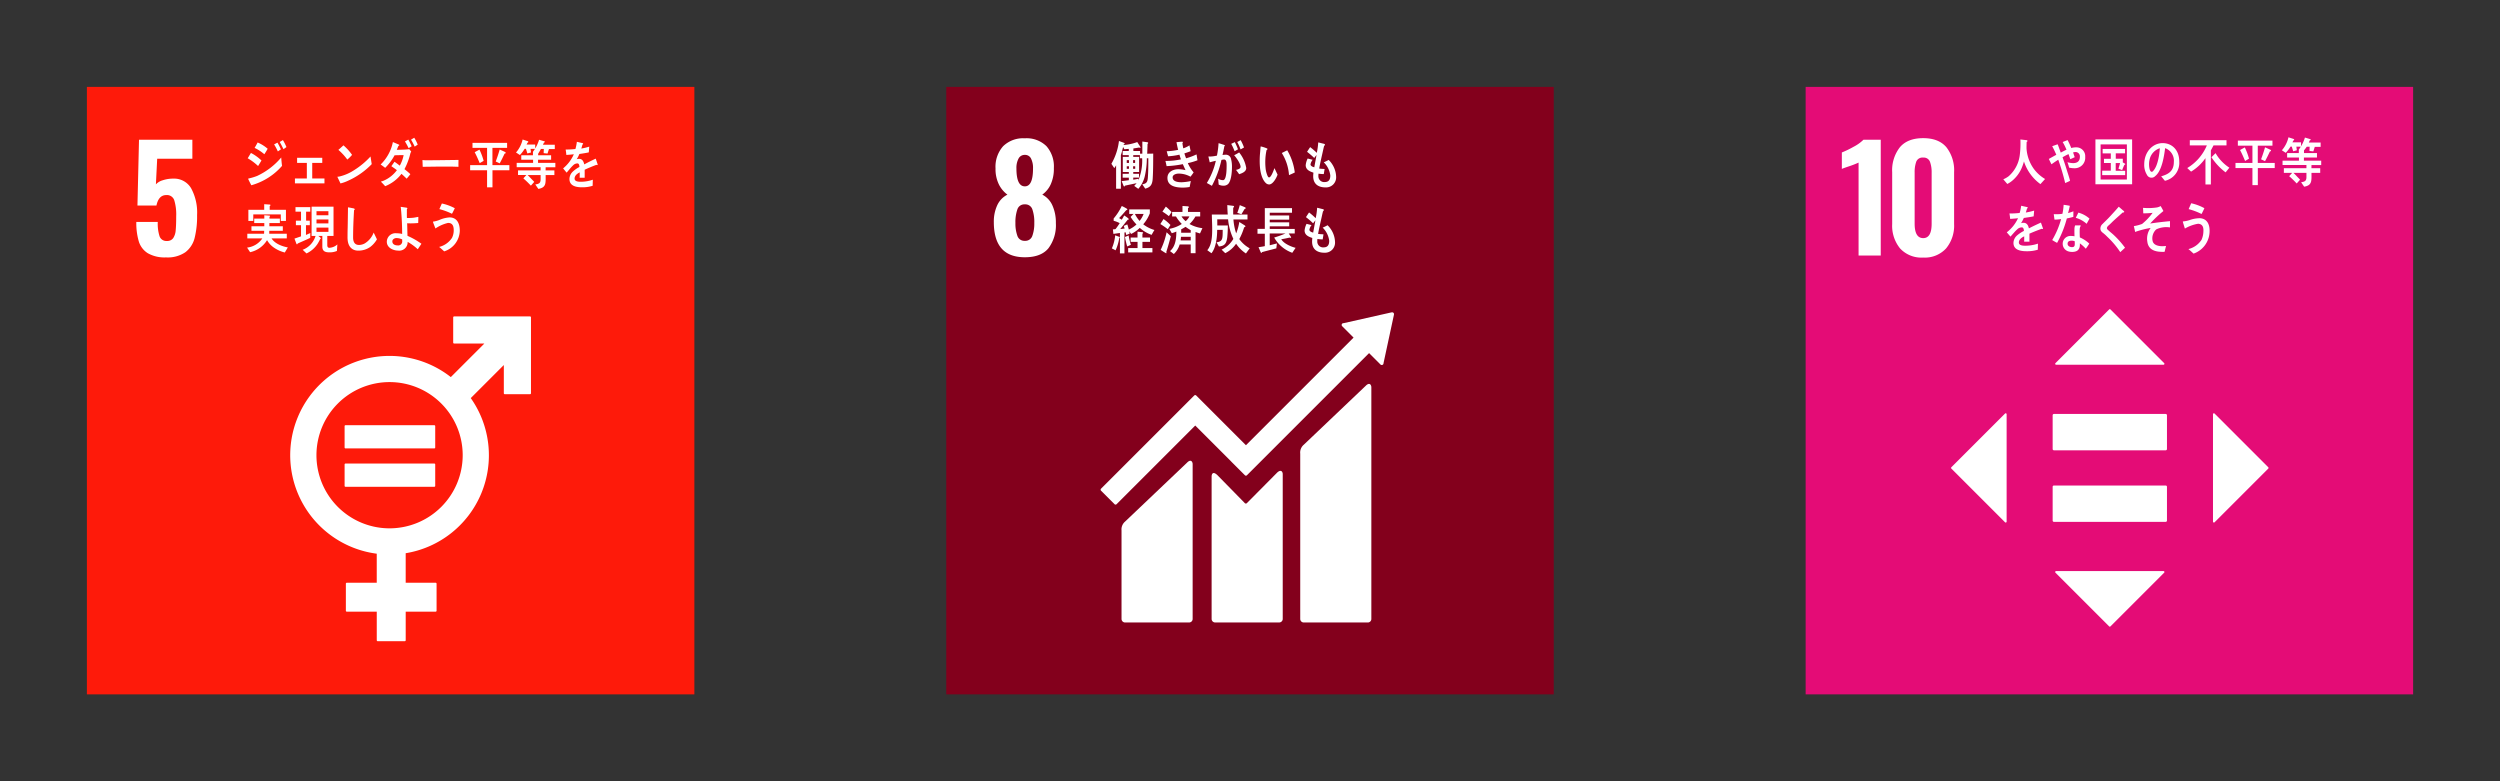<svg xmlns="http://www.w3.org/2000/svg" xmlns:xlink="http://www.w3.org/1999/xlink" width="640" height="200" viewBox="0 0 640 200">
  <rect x="0" y="0" width="640" height="200" fill="#333333" stroke="none"/>
  <defs>
    <clipPath id="clip-path">
      <rect id="長方形_3" data-name="長方形 3" width="200" height="200" transform="translate(638 1162)" fill="#fff" stroke="#707070" stroke-width="1"/>
    </clipPath>
    <clipPath id="clip-path-2">
      <rect id="長方形_3-2" data-name="長方形 3" width="200" height="200" transform="translate(858 1162)" fill="#fff" stroke="#707070" stroke-width="1"/>
    </clipPath>
    <clipPath id="clip-path-3">
      <rect id="長方形_3-3" data-name="長方形 3" width="200" height="200" transform="translate(1078 1162)" fill="#fff" stroke="#707070" stroke-width="1"/>
    </clipPath>
  </defs>
  <g id="グループ_826" data-name="グループ 826" transform="translate(-638 -1162)">
    <g id="マスクグループ_1" data-name="マスクグループ 1" clip-path="url(#clip-path)">
      <g id="icon005" transform="translate(738 1262)">
        <g id="グループ_11" data-name="グループ 11" transform="translate(-77.757 -77.757)">
          <rect id="長方形_4" data-name="長方形 4" width="155.515" height="155.515" fill="#fe1a0a"/>
          <g id="グループ_8" data-name="グループ 8" transform="translate(12.652 13.526)">
            <path id="パス_104" data-name="パス 104" d="M16.3,43.342a5.453,5.453,0,0,1-2.307-3.057,16.709,16.709,0,0,1-.622-4.942h5.492a10.527,10.527,0,0,0,.475,3.715A1.827,1.827,0,0,0,21.2,40.212a1.829,1.829,0,0,0,1.611-.732,4.181,4.181,0,0,0,.641-1.995q.128-1.263.129-3.642a12.414,12.414,0,0,0-.494-4.046,1.961,1.961,0,0,0-2.032-1.336q-1.977,0-2.527,2.672H13.661l.4-16.84H27.719v4.869H18.714l-.329,6.553a3.827,3.827,0,0,1,1.757-1.044,8.3,8.3,0,0,1,2.672-.42A5.054,5.054,0,0,1,27.39,26.7a12.963,12.963,0,0,1,1.538,6.883,23.041,23.041,0,0,1-.623,5.839,6.619,6.619,0,0,1-2.361,3.661,8,8,0,0,1-4.961,1.336A8.641,8.641,0,0,1,16.3,43.342Z" transform="translate(-13.369 -14.293)" fill="#fff"/>
          </g>
          <g id="グループ_9" data-name="グループ 9" transform="translate(52.056 58.757)">
            <path id="パス_105" data-name="パス 105" d="M116.388,62.088H96.971a.248.248,0,0,0-.246.247v6.452a.249.249,0,0,0,.246.249H104.7l-8.584,8.586a25.422,25.422,0,1,0-18.962,45.213v7.434H69.5a.246.246,0,0,0-.25.246v6.916a.245.245,0,0,0,.25.247h7.659v7.316a.246.246,0,0,0,.246.247h6.913a.248.248,0,0,0,.25-.247v-7.316h7.658a.246.246,0,0,0,.246-.247v-6.916a.246.246,0,0,0-.246-.246H84.565v-7.556A25.408,25.408,0,0,0,101.224,83l8.463-8.464v7.222a.25.25,0,0,0,.25.247h6.451a.25.25,0,0,0,.252-.247V62.335a.249.249,0,0,0-.252-.247m-35.95,54.254a18.719,18.719,0,1,1,18.72-18.719,18.739,18.739,0,0,1-18.72,18.719" transform="translate(-55.007 -62.088)" fill="#fff"/>
            <path id="パス_106" data-name="パス 106" d="M92.661,91.518h-22.7a.236.236,0,0,0-.247.221v5.5a.234.234,0,0,0,.247.225h22.7a.235.235,0,0,0,.252-.225v-5.5a.238.238,0,0,0-.252-.221" transform="translate(-55.796 -63.667)" fill="#fff"/>
            <path id="パス_107" data-name="パス 107" d="M92.661,101.889h-22.7a.239.239,0,0,0-.247.229v5.5a.234.234,0,0,0,.247.222h22.7a.236.236,0,0,0,.252-.222v-5.5a.24.24,0,0,0-.252-.229" transform="translate(-55.796 -64.223)" fill="#fff"/>
          </g>
          <g id="グループ_10" data-name="グループ 10" transform="translate(41.011 13.016)">
            <path id="パス_108" data-name="パス 108" d="M46.162,21.031a14.525,14.525,0,0,0-2.66-1.989c.287-.44.545-.906.834-1.358a11.668,11.668,0,0,1,2.694,1.933Zm-1.734,4.924c-.093-.157-.8-1.545-.8-1.631s.1-.1.159-.113a13.548,13.548,0,0,0,2.144-.65,18.029,18.029,0,0,0,6.154-4.716c.046.708.115,1.429.207,2.152A16.181,16.181,0,0,1,44.428,25.955Zm3.332-7.941a11.219,11.219,0,0,0-2.49-1.626c.275-.453.525-.919.779-1.386a9.849,9.849,0,0,1,2.568,1.612C48.343,17.1,48.069,17.562,47.761,18.014Zm3.458-.718a14.406,14.406,0,0,0-.957-1.8l.855-.454A16.444,16.444,0,0,1,52,16.761Zm1.452-.575c-.31-.611-.62-1.251-.973-1.841l.822-.492a12.846,12.846,0,0,1,.9,1.788Z" transform="translate(-43.345 -13.788)" fill="#fff"/>
            <path id="パス_109" data-name="パス 109" d="M56.278,25.73V24.477h3.049V20.488H56.835V19.179h6.44v1.309H60.707v3.989h3.131V25.73Z" transform="translate(-44.03 -14.045)" fill="#fff"/>
            <path id="パス_110" data-name="パス 110" d="M70.561,24.841a9.822,9.822,0,0,1-2.007.723c-.069-.161-.788-1.669-.788-1.669,0-.053.054-.053.092-.053a2.159,2.159,0,0,0,.491-.067A11.732,11.732,0,0,0,71.989,22.2a20.2,20.2,0,0,0,4.258-3.537c.093.656.207,1.309.309,1.963A19.472,19.472,0,0,1,70.561,24.841ZM70.3,19.454a14.523,14.523,0,0,0-2.283-2.482c.448-.374.869-.775,1.3-1.159a12.883,12.883,0,0,1,2.206,2.442A9.522,9.522,0,0,1,70.3,19.454Z" transform="translate(-44.647 -13.864)" fill="#fff"/>
            <path id="パス_111" data-name="パス 111" d="M87.085,17.73c-.046.161-.081.33-.129.489a11.139,11.139,0,0,1-.386,1.257,16.143,16.143,0,0,1-1.006,2.32c.513.4,1.026.828,1.507,1.282-.3.4-.615.787-.948,1.159-.431-.426-.876-.841-1.321-1.241a9.785,9.785,0,0,1-4.179,3.163c-.321-.374-.663-.733-1.018-1.082a.122.122,0,0,1-.032-.064c0-.056.044-.056.069-.068a4.031,4.031,0,0,0,.661-.226,8.278,8.278,0,0,0,3.321-2.655c-.455-.374-.946-.694-1.423-1.026.284-.376.535-.762.819-1.135.457.319.9.654,1.348,1a9.358,9.358,0,0,0,.982-2.694c-.775,0-1.541.01-2.317.041a13.716,13.716,0,0,1-2.408,3.214c-.379-.292-.766-.586-1.165-.855A11.055,11.055,0,0,0,82.6,14.86l1.539.653a.146.146,0,0,1,.093.148c0,.118-.128.161-.207.161-.148.345-.285.694-.432,1.026,1.072-.027,2.135-.027,3.209-.161a6.986,6.986,0,0,0,.488.588C87.22,17.421,87.14,17.581,87.085,17.73Zm-.46-1.309c-.281-.588-.6-1.159-.933-1.719l.855-.47a16.367,16.367,0,0,1,.855,1.71Zm1.555-.386a15.768,15.768,0,0,0-.938-1.788l.823-.493a10.914,10.914,0,0,1,.891,1.759Z" transform="translate(-45.274 -13.754)" fill="#fff"/>
            <path id="パス_112" data-name="パス 112" d="M99.995,21.519c-.649-.041-1.211-.054-1.733-.054-.607-.013-5.972,0-7.42.054-.022-.535-.047-1.214-.061-1.614-.013-.2.079-.108.15-.1.192.026.559.039.661.046.695.019,2.478-.026,3.274-.026,1.656,0,3.29-.041,5.139-.067C99.971,20.292,100.006,20.985,99.995,21.519Z" transform="translate(-45.882 -14.076)" fill="#fff"/>
            <path id="パス_113" data-name="パス 113" d="M109.392,22.152v4.375H108.01V22.152h-4.336V20.844h4.336V16.415h-3.731V15.136h8.857v1.279h-3.754v4.429h4.336v1.308Zm-3.266-1.816c-.4-.946-.809-1.908-1.288-2.8l1.221-.666a15.936,15.936,0,0,1,1.073,2.88Zm6.37-2.443c-.4.843-.8,1.684-1.255,2.5l-1.015-.479c.376-1,.718-2.027,1.015-3.07l1.371.628a.275.275,0,0,1,.161.227C112.773,17.843,112.589,17.894,112.5,17.894Z" transform="translate(-46.573 -13.828)" fill="#fff"/>
            <path id="パス_114" data-name="パス 114" d="M119.8,16.633l.124.923-.933.253-.367-1.2H118.3a9.146,9.146,0,0,1-1.22,1.6l-.995-.652a7.565,7.565,0,0,0,1.689-3.324l1.314.427a.206.206,0,0,1,.148.174c0,.122-.128.2-.216.212a2.666,2.666,0,0,1-.243.481H121v1.107Zm3.871,4.71-.013.8h2.25v1.189h-2.237c0,2.041.205,3.188-1.872,3.549l-.779-1.135c.789-.148,1.363-.214,1.363-1.319V23.331h-3.335c.342.32.661.653.979,1,.24.252.494.479.721.758l-.855.961a25.385,25.385,0,0,0-1.929-1.866l.763-.855H116.6V22.143h5.779V21.33h-6.123v-1.12h4.2v-.8h-3.025V18.275h2.99v-.908l1.383.188c.058.011.058-.058.058.011,0,.094-.046.266-.115.293v.414h3.323v1.135h-3.345v.8h4.43v1.134Zm.842-4.654-.363,1.144-.992-.106.047-1.081h-.745a11.476,11.476,0,0,1-.708,1.214l-1.326-.493a9.55,9.55,0,0,0,1.565-3.069l1.348.4c.056.013.139.067.139.147,0,.119-.15.148-.229.148-.082.2-.172.386-.265.573h3.025v1.122Z" transform="translate(-47.239 -13.78)" fill="#fff"/>
            <path id="パス_115" data-name="パス 115" d="M137.529,20.816a.281.281,0,0,1-.163-.064c-.786.277-2.3.908-3.02,1.253v2.054l-1.287-.013c.013-.186.013-.388.013-.615v-.747c-.87.431-1.309.974-1.309,1.589,0,.533.5.812,1.49.812a9.3,9.3,0,0,0,3.175-.529l-.044,1.559a8.575,8.575,0,0,1-2.736.386c-2.135,0-3.2-.708-3.2-2.133a2.685,2.685,0,0,1,.9-1.922,7.749,7.749,0,0,1,1.654-1.148c-.022-.6-.195-.908-.511-.908a1.553,1.553,0,0,0-1.122.506,10.631,10.631,0,0,0-.84.909c-.4.467-.652.785-.805.946-.2-.24-.5-.6-.9-1.092a9.613,9.613,0,0,0,2.745-3.618c-.577.081-1.221.133-1.919.176-.04-.508-.108-.976-.174-1.388a17.762,17.762,0,0,0,2.5-.135,11.135,11.135,0,0,0,.369-1.839l1.473.345a.161.161,0,0,1,.13.159c0,.081-.053.149-.175.2-.053.229-.151.575-.291,1.028a15.987,15.987,0,0,0,2.036-.493l-.12,1.469c-.6.132-1.407.265-2.408.414a8.072,8.072,0,0,1-.676,1.332,2.132,2.132,0,0,1,.623-.093c.664,0,1.1.465,1.3,1.425.871-.479,1.861-.972,2.94-1.478l.5,1.493C137.658,20.762,137.615,20.816,137.529,20.816Z" transform="translate(-47.922 -13.813)" fill="#fff"/>
            <path id="パス_116" data-name="パス 116" d="M52.993,44.1A8.393,8.393,0,0,1,50.3,42.913a5.773,5.773,0,0,1-1.851-1.974,6.732,6.732,0,0,1-4.34,3.08l-.774-1.172a5.476,5.476,0,0,0,3.914-2.364H43.394V39.3h4.291c.012-.253.025-.506.025-.76H44.456V37.392h3.288v-.83H45.162V35.418h2.582v-.856l1.334.095a.127.127,0,0,1,.137.133.217.217,0,0,1-.148.186v.442h2.659v1.144H49.042v.83H52.48v1.145H49.022c-.013.254-.013.507-.013.76H53.5v1.187h-3.9c.843,1.377,2.8,2.083,4.167,2.311Zm-1.027-8.083V34.35H44.922v1.667H43.666V33.175H47.72V31.734l1.416.093a.165.165,0,0,1,.183.161.286.286,0,0,1-.195.227v.961h4.158v2.841Z" transform="translate(-43.336 -14.719)" fill="#fff"/>
            <path id="パス_117" data-name="パス 117" d="M60.183,40.388c-1.062.52-2.146.961-3.219,1.455-.023.08-.079.2-.161.2-.044,0-.1-.039-.15-.132l-.5-1.334c.556-.187,1.117-.374,1.677-.575V37.149H56.519V35.985h1.312v-2.31H56.416V32.529H60.2v1.146H59.133v2.31h.947v1.163H59.1v2.493c.368-.159.743-.332,1.109-.495Zm6.838,3.35a4.635,4.635,0,0,1-1.941.358c-.879,0-1.792-.171-1.792-1.453V39.895H62.26c.105.081.65.481.65.613,0,.079-.1.133-.159.147a11.147,11.147,0,0,1-.717,1.321,6.847,6.847,0,0,1-2.8,2.4l-.982-.933a5.454,5.454,0,0,0,3.3-3.549H60.537V32.4h5.616v7.5h-1.6V42.2c0,.44.126.732.537.732a3.3,3.3,0,0,0,2.044-.865ZM64.841,33.569H61.792V34.61h3.049Zm-3.049,2.111v1.013h3.049l.011-1.013Zm3.06,2.081h-3.06v1.094h3.06Z" transform="translate(-44.024 -14.754)" fill="#fff"/>
            <path id="パス_118" data-name="パス 118" d="M76.275,42.761a5.3,5.3,0,0,1-3.026.906c-1.618,0-2.637-1.08-2.726-2.976-.025-.252-.012-.506-.012-.76,0-.718.012-1.439.035-2.176.033-1.717.056-3.452.079-5.173.353.051.718.12,1.074.2a2.56,2.56,0,0,1,.445.094c.093.039.2.095.2.213a.269.269,0,0,1-.168.225c-.137,2.323-.24,4.669-.24,6.993,0,1.187.457,1.909,1.519,1.909a3.132,3.132,0,0,0,1.449-.39A5.5,5.5,0,0,0,77.2,39.04l.836,1.734A6.558,6.558,0,0,1,76.275,42.761Z" transform="translate(-44.794 -14.764)" fill="#fff"/>
            <path id="パス_119" data-name="パス 119" d="M89.057,43.311a13.187,13.187,0,0,0-2.592-1.895A2.158,2.158,0,0,1,84,43.646c-1.131,0-2.866-.665-2.866-2.268a2.214,2.214,0,0,1,2.5-2.161,5.72,5.72,0,0,1,1.425.172c0-1.865-.079-3.747-.228-5.6-.045-.457-.068-.908-.149-1.348l1.519.225c.069.013.195.079.195.187a.251.251,0,0,1-.126.185v.51c0,.586-.013,1.173.012,1.759h.137A12.057,12.057,0,0,0,88,35.228c.41-.053.809-.148,1.208-.212,0,.52-.022,1.038-.034,1.573-.639.054-1.288.093-1.929.093-.3,0-.594-.013-.9-.026.032,1.068.044,2.135.08,3.215A18.984,18.984,0,0,1,89.994,41.9Zm-3.984-2.523a3.547,3.547,0,0,0-1.508-.344c-.4,0-1.016.294-1.016.839,0,.828.8,1.04,1.359,1.04a1.024,1.024,0,0,0,1.165-1.16Z" transform="translate(-45.364 -14.757)" fill="#fff"/>
            <path id="パス_120" data-name="パス 120" d="M96.491,43.8c-.425-.386-.844-.787-1.29-1.135a5.5,5.5,0,0,0,3.287-2.321,4.258,4.258,0,0,0,.445-1.96c0-1.187-.388-1.868-1.447-1.868a9.446,9.446,0,0,0-3.232,1.428c-.08-.2-.629-1.575-.629-1.695,0-.094.113-.079.16-.079a7.477,7.477,0,0,0,1.417-.386,7.8,7.8,0,0,1,2.657-.68c1.827,0,2.627,1.442,2.627,3.428A5.7,5.7,0,0,1,96.491,43.8Zm2-9.619a16.615,16.615,0,0,0-3.232-1.2c.219-.481.422-.959.641-1.439a12.727,12.727,0,0,1,3.31,1.212C98.979,33.228,98.751,33.711,98.488,34.176Z" transform="translate(-46.034 -14.708)" fill="#fff"/>
          </g>
        </g>
      </g>
    </g>
    <g id="マスクグループ_2" data-name="マスクグループ 2" clip-path="url(#clip-path-2)">
      <g id="icon008" transform="translate(958 1262)">
        <g id="グループ_15" data-name="グループ 15" transform="translate(-77.757 -77.757)">
          <rect id="長方形_5" data-name="長方形 5" width="155.515" height="155.515" fill="#83001c"/>
          <g id="グループ_12" data-name="グループ 12" transform="translate(12.176 13.161)">
            <path id="パス_121" data-name="パス 121" d="M12.866,35.36a9.89,9.89,0,0,1,.878-4.32,5.722,5.722,0,0,1,2.6-2.709,7.267,7.267,0,0,1-2.2-2.654,8.88,8.88,0,0,1-.842-4.046,7.908,7.908,0,0,1,1.94-5.692,7.33,7.33,0,0,1,5.565-2.032,7.249,7.249,0,0,1,5.529,2.013,7.835,7.835,0,0,1,1.9,5.6,9.643,9.643,0,0,1-.805,4.173,6.633,6.633,0,0,1-2.16,2.636,5.673,5.673,0,0,1,2.6,2.782,10.65,10.65,0,0,1,.879,4.5,9.847,9.847,0,0,1-1.9,6.444q-1.9,2.307-6.041,2.306Q12.866,44.365,12.866,35.36Zm9.866,3.5a9.288,9.288,0,0,0,.495-3.276,9.9,9.9,0,0,0-.495-3.478A1.881,1.881,0,0,0,20.81,30.82a1.882,1.882,0,0,0-1.921,1.3,9.93,9.93,0,0,0-.495,3.46,9.288,9.288,0,0,0,.495,3.276,1.881,1.881,0,0,0,1.921,1.3A1.882,1.882,0,0,0,22.732,38.856ZM22.9,21.631a5.316,5.316,0,0,0-.513-2.545,1.684,1.684,0,0,0-1.575-.933,1.761,1.761,0,0,0-1.611.933,5.027,5.027,0,0,0-.549,2.545q0,4.577,2.16,4.577Q22.9,26.208,22.9,21.631Z" transform="translate(-12.866 -13.907)" fill="#fff"/>
          </g>
          <g id="グループ_13" data-name="グループ 13" transform="translate(39.515 57.712)">
            <path id="パス_122" data-name="パス 122" d="M112.538,80.814,96.659,95.92a2.631,2.631,0,0,0-.906,2.269v42.337a.905.905,0,0,0,.906.9h16.4a.9.9,0,0,0,.9-.9V81.2c0-.5-.391-1.412-1.427-.381" transform="translate(-44.652 -62.023)" fill="#fff"/>
            <path id="パス_123" data-name="パス 123" d="M64.2,101.611l-15.882,15.1a2.634,2.634,0,0,0-.906,2.267v22.66a.906.906,0,0,0,.906.9h16.4a.9.9,0,0,0,.9-.9V101.99c0-.5-.394-1.415-1.426-.379" transform="translate(-42.059 -63.138)" fill="#fff"/>
            <path id="パス_124" data-name="パス 124" d="M116.859,61.457a.453.453,0,0,0-.134-.344.479.479,0,0,0-.294-.129l-.087.006-.13.008-12.16,2.743-.22.023a.491.491,0,0,0-.238.125.466.466,0,0,0,0,.654l.138.137,2.777,2.777L78.959,95.007,66.233,82.281a.363.363,0,0,0-.518,0l-3.452,3.454,0,0-20.4,20.395a.371.371,0,0,0,0,.519l3.458,3.456a.362.362,0,0,0,.514,0l20.145-20.14L75.212,99.2a.228.228,0,0,0,.028.044l3.454,3.45a.363.363,0,0,0,.518,0l31.27-31.27,2.916,2.915a.456.456,0,0,0,.649,0,.447.447,0,0,0,.132-.3l0-.039,2.671-12.412Z" transform="translate(-41.755 -60.984)" fill="#fff"/>
            <path id="パス_125" data-name="パス 125" d="M88.469,104.408l-7.683,7.746a.367.367,0,0,1-.495-.018l-6.96-7.1c-1.275-1.27-1.549-.24-1.549.258v36.487a.9.9,0,0,0,.9.9H89.087a.905.905,0,0,0,.9-.9V104.694c0-.5-.394-1.415-1.521-.286" transform="translate(-43.366 -63.285)" fill="#fff"/>
          </g>
          <g id="グループ_14" data-name="グループ 14" transform="translate(42.271 13.632)">
            <path id="パス_126" data-name="パス 126" d="M55.252,24.195c-.091,1.6-.548,2.282-1.919,2.641l-.753-1.1C53.538,25.542,53.9,25.29,54,24.1c.126-1.667.126-3.36.126-5.042h-.378a21.458,21.458,0,0,1-.525,4.591,7.486,7.486,0,0,1-1.667,3.24l-1.05-.76a8.188,8.188,0,0,0,.616-.695c-.993.215-1.986.415-2.981.642-.01.107-.068.2-.17.2s-.159-.093-.193-.185l-.48-1.175c.617-.066,1.223-.161,1.838-.24v-.652H47.557v-.989h1.576v-.455H47.59V18.7h1.53v-.442H47.557V17.205h1.563v-.547c-.375.026-.752.055-1.131.094l-.319-.586c-.136.518-.261,1.051-.41,1.573-.026.095-.163.494-.163.56v8.563h-1.22v-6a7.361,7.361,0,0,1-.467.721l-.743-1.105a15.19,15.19,0,0,0,1.941-5.845l1.348.492a.2.2,0,0,1,.114.16c0,.108-.147.159-.218.174l-.044.2a12.609,12.609,0,0,0,3.482-.749l.856,1.321a.142.142,0,0,1-.159.147.313.313,0,0,1-.207-.078c-.49.1-.993.171-1.483.251v.655h1.71v.681h.585V14.776l1.279.174c.079.013.218.068.218.188a.261.261,0,0,1-.163.225c-.022.841-.055,1.694-.089,2.534.513-.011,1.027-.026,1.542-.026C55.366,19.981,55.379,22.088,55.252,24.195Zm-6.084-4.666H48.6v.717h.572Zm0,1.571H48.6v.656h.572Zm1.575-1.571h-.515v.717h.515Zm.024,1.571h-.538v.656h.538Zm1.2-2.04v-.8h-1.7V18.7h1.5v3.879h-1.5v.455h1.472V24H50.263v.547c.459-.069.9-.161,1.359-.24l-.068.452a13.274,13.274,0,0,0,.992-5.7Z" transform="translate(-44.668 -14.417)" fill="#fff"/>
            <path id="パス_127" data-name="パス 127" d="M65.025,20.309a9.419,9.419,0,0,0,1.486,2.375c-.251.386-.525.749-.8,1.109a6.207,6.207,0,0,0-3.083-.8c-.467,0-1.494.228-1.494.961,0,1.173,1.575,1.255,2.293,1.255A12.832,12.832,0,0,0,65.79,24.9c-.112.506-.2,1.013-.3,1.521a10.471,10.471,0,0,1-1.675.159c-1.454,0-4.011-.186-4.011-2.48,0-1.669,1.623-2.229,2.8-2.229a8.358,8.358,0,0,1,1.826.24c-.227-.507-.467-1.014-.684-1.533a27.071,27.071,0,0,1-4.154.505l-.3-1.333a18.08,18.08,0,0,0,3.963-.4c-.139-.4-.265-.8-.379-1.2a17.365,17.365,0,0,1-2.9.413c-.126-.426-.238-.865-.353-1.293a16.72,16.72,0,0,0,2.92-.36c-.17-.64-.308-1.307-.42-1.962.467-.039.936-.094,1.4-.12h.047a.163.163,0,0,1,.182.161.316.316,0,0,1-.114.213c.057.442.126.881.217,1.321a6.3,6.3,0,0,0,1.588-.761c.093.493.2.989.3,1.5-.524.2-1.061.386-1.6.56.124.427.273.838.433,1.253a15.319,15.319,0,0,0,2.672-1c.1.508.159,1.014.25,1.508A15.012,15.012,0,0,1,65.025,20.309Z" transform="translate(-45.453 -14.428)" fill="#fff"/>
            <path id="パス_128" data-name="パス 128" d="M75.928,25.649a1.7,1.7,0,0,1-1.289.415,2.567,2.567,0,0,1-1.118-.281c-.046-.5-.079-1-.137-1.507a2.391,2.391,0,0,0,1.255.374c.925,0,.913-3,.913-3.762,0-.547.011-1.521-.641-1.521a3.017,3.017,0,0,0-.684.107,26.018,26.018,0,0,1-2.443,6.63c-.444-.24-.855-.508-1.3-.721A18.721,18.721,0,0,0,72.792,19.7c-.528.1-1.052.238-1.564.386-.034-.148-.332-1.428-.332-1.428,0-.067.079-.079.113-.079.1,0,.193.027.3.027a8.852,8.852,0,0,0,1.771-.242,22.615,22.615,0,0,0,.41-3.175c.342.081.672.188,1,.3.15.052.322.095.468.159.059.027.149.068.149.161s-.081.12-.135.146c-.136.749-.288,1.508-.47,2.255a5.826,5.826,0,0,1,.685-.066,1.346,1.346,0,0,1,1.507,1.133,7.436,7.436,0,0,1,.229,2.03C76.922,22.512,76.752,24.81,75.928,25.649Zm1.668-8.4a14.419,14.419,0,0,0-.868-1.895l.924-.441a15.915,15.915,0,0,1,.811,1.843Zm1.165,5.883c-.253-.39-.527-.749-.8-1.107.331-.068,1.165-.27,1.165-.776,0-.852-1.12-2.4-1.645-2.976a14.372,14.372,0,0,0,1.279-.716,8.523,8.523,0,0,1,1.815,3.974C80.577,22.528,79.423,22.9,78.762,23.129Zm.365-6.353a13.083,13.083,0,0,0-.857-1.893l.88-.479a11.838,11.838,0,0,1,.855,1.88Z" transform="translate(-46.053 -14.405)" fill="#fff"/>
            <path id="パス_129" data-name="パス 129" d="M87.273,25.84a1.239,1.239,0,0,1-.908-.351c-1.031-.973-1.426-2.869-1.529-4.334a21.586,21.586,0,0,1,.076-3.669c.033-.469.07-.926.13-1.386a9.259,9.259,0,0,1,1.639.526.173.173,0,0,1,.091.143.287.287,0,0,1-.221.268,13.892,13.892,0,0,0-.326,2.709,14.173,14.173,0,0,0,.052,1.7,6.55,6.55,0,0,0,.355,1.764c.085.253.288.85.571.831.547-.039,1.154-1.831,1.366-2.384l.793,1.671C89.059,24.23,88.173,25.776,87.273,25.84Zm5.018-2.39a12.155,12.155,0,0,0-1.846-5.661c.472-.219.917-.477,1.395-.686a14.542,14.542,0,0,1,1.931,5.674C93.281,23.024,92.79,23.243,92.292,23.449Z" transform="translate(-46.821 -14.496)" fill="#fff"/>
            <path id="パス_130" data-name="パス 130" d="M102.325,26.538c-1.6.012-3.152-.666-3.173-2.817,0-.318.033-.64.058-.958-.835-.3-1.955-.667-1.976-1.907a4.893,4.893,0,0,1,.5-1.71c.432.095.867.225,1.288.32a2.548,2.548,0,0,0-.558,1.175c.011.467.661.667.971.749.181-1.055.386-2.1.569-3.149-.205.254-.4.506-.592.762a20.852,20.852,0,0,0-1.828-1.577c.253-.4.515-.8.789-1.2a16.4,16.4,0,0,1,1.7,1.468,17.31,17.31,0,0,0,.365-2.669c.365.066.743.175,1.107.268a2.67,2.67,0,0,1,.457.12c.079.026.16.066.16.171a.535.535,0,0,1-.217.348c-.082.293-.149.615-.217.906-.139.628-.275,1.255-.424,1.883-.214.985-.443,1.986-.615,2.987.455.081.924.081,1.381.12l-.207,1.3a9.235,9.235,0,0,1-1.346-.109,3.333,3.333,0,0,0-.035.59,1.486,1.486,0,0,0,1.656,1.56c.971-.014,1.405-.6,1.392-1.707a5.664,5.664,0,0,0-1.675-3.351,10.035,10.035,0,0,0,1.254-.61,6.279,6.279,0,0,1,1.916,4.334A2.57,2.57,0,0,1,102.325,26.538Z" transform="translate(-47.488 -14.438)" fill="#fff"/>
            <path id="パス_131" data-name="パス 131" d="M46.682,40.445a11.654,11.654,0,0,1-.931,3.122l-.956-.495a10.924,10.924,0,0,0,.854-3.345l1.033.388a.178.178,0,0,1,.124.185C46.806,40.366,46.728,40.42,46.682,40.445Zm8.294-.838a8.845,8.845,0,0,1-3.034-1.79,7.868,7.868,0,0,1-2.227,1.563l-.469-.708.134.586a6.928,6.928,0,0,1-.89.389c-.056-.228-.122-.468-.18-.7l-.291.054v5.362H46.864v-5.23c-.564.069-1.113.163-1.676.228l-.123-1.161a2.691,2.691,0,0,0,.673-.068c.381-.479.732-1,1.068-1.52a6.8,6.8,0,0,0-1.551-.6v-.59a14.979,14.979,0,0,0,2.078-3.2,10.747,10.747,0,0,1,1.168.611c.093.054.25.135.25.281s-.191.174-.27.174c-.6.693-1.189,1.385-1.833,2.027.235.135.461.279.685.414a11.662,11.662,0,0,0,.617-1.084c.183.111,1.17.723,1.17.937,0,.147-.168.174-.258.147-.639.8-1.27,1.614-1.93,2.4.379-.039.75-.093,1.134-.132-.069-.227-.137-.467-.226-.682.3-.119.608-.253.911-.386.146.44.272.88.394,1.322A7.456,7.456,0,0,0,51.1,36.952a11.843,11.843,0,0,1-1.507-1.935l.742-.762H49.246v-1.16h5.27v1a9.267,9.267,0,0,1-1.687,2.813A8.529,8.529,0,0,0,55.7,38.366C55.437,38.765,55.211,39.192,54.976,39.607Zm-6.25,2.975c-.245-.787-.415-1.614-.584-2.428l.946-.388a16.715,16.715,0,0,0,.572,2.388Zm.248,1.52V42.995h2.4V41.409H49.6V40.3h1.764V38.793c.306.039.62.065.924.106a1.989,1.989,0,0,1,.4.053.136.136,0,0,1,.112.133.258.258,0,0,1-.181.216v1h1.946v1.109H52.626v1.586h2.551V44.1ZM50.7,34.255a7.951,7.951,0,0,0,1.192,1.79,6.52,6.52,0,0,0,1.032-1.79Z" transform="translate(-44.675 -15.361)" fill="#fff"/>
            <path id="パス_132" data-name="パス 132" d="M59.826,38.164a19.519,19.519,0,0,0-1.912-1.321l.81-1.279a10.114,10.114,0,0,1,1.776,1.52Zm-.394,5.843a.417.417,0,0,1,.055.2.119.119,0,0,1-.111.118A14.911,14.911,0,0,1,58,43.448a19.918,19.918,0,0,0,1.516-4.5l1.08,1.013C60.229,41.326,59.86,42.672,59.432,44.006Zm.663-9.19a16.09,16.09,0,0,0-1.652-1.162l.876-1.279a10.907,10.907,0,0,1,1.471,1.414Zm7.969,4.431c-.385-.11-.765-.228-1.138-.376V44.3H65.69v-2.23H62.859a5.452,5.452,0,0,1-1.491,2.442l-.979-.747c1.383-1.172,1.618-3.134,1.618-5a7.434,7.434,0,0,1-1.17.414l-.628-1.107a8.671,8.671,0,0,0,3.2-1.253A9.351,9.351,0,0,1,61.916,34.9h-.991V33.735H63.58V32.214L65,32.309a.229.229,0,0,1,.21.214c0,.132-.132.2-.223.225v.987h3.126V34.9H66.9a8.113,8.113,0,0,1-1.517,1.933A9.013,9.013,0,0,0,68.682,37.9ZM65.69,40.1H63.2c-.024.307-.057.625-.1.933H65.69Zm0-1.682a15.546,15.546,0,0,1-1.324-.865,11.358,11.358,0,0,1-1.114.637c0,.3,0,.575-.01.868H65.69Zm-2.359-3.536A4.915,4.915,0,0,0,64.4,36.11a4.429,4.429,0,0,0,.964-1.229Z" transform="translate(-45.379 -15.361)" fill="#fff"/>
            <path id="パス_133" data-name="パス 133" d="M80.508,44.363a8.967,8.967,0,0,1-2.523-2.5,7.222,7.222,0,0,1-2.776,2.42l-.935-.9a6.909,6.909,0,0,0,3.011-2.76,14.8,14.8,0,0,1-1.348-5H73.166v.069c0,.5.011.994.011,1.5h2.693a30.474,30.474,0,0,1-.148,3.059c-.22,1.658-.741,2.187-2.134,2.325l-.628-1.076c1.381-.163,1.563-.706,1.588-2.258l.009-.923H73.143c0,1.916-.3,4.555-1.461,5.981l-1.073-.776c1.173-1.359,1.257-3.613,1.257-5.447,0-1.226-.071-2.46-.094-3.685h4.076c-.068-.8-.091-1.617-.113-2.42l1.493.19c.081.013.24.056.24.192a.377.377,0,0,1-.217.285c-.011.327-.011.638-.011.965,0,.256,0,.528.011.787h3.653v1.266h-3.6a14.668,14.668,0,0,0,.7,3.561,12.642,12.642,0,0,0,.8-2.924l1.425.9a.316.316,0,0,1,.138.243c0,.15-.229.2-.318.221a15.877,15.877,0,0,1-1.245,3.014,7.876,7.876,0,0,0,2.66,2.366Zm-.345-11.392c-.273.451-.535.911-.822,1.346l-1.049-.365a16.186,16.186,0,0,0,.64-1.97l1.323.543a.278.278,0,0,1,.185.231C80.439,32.891,80.254,32.961,80.162,32.971Z" transform="translate(-46.06 -15.347)" fill="#fff"/>
            <path id="パス_134" data-name="パス 134" d="M93.1,44.232a8.676,8.676,0,0,1-4.633-3.907,25.469,25.469,0,0,0,2.891-1.04H87.324v3.022l1.84-.471L89.012,43.1c-1.21.314-2.434.628-3.649.954-.031.09-.107.206-.2.206a.149.149,0,0,1-.118-.092L84.456,42.8c.539-.088,1.082-.153,1.612-.272V39.349H84.195V38.1h1.873V32.8H93.03v1.183h-5.7v.7h4.98v1.067h-4.98v.679h4.98v1.03h-4.98v.665h6.4v1.157H92.184l.617.949a.175.175,0,0,1-.172.184.459.459,0,0,1-.218-.078c-.7.168-1.419.312-2.131.429.682,1.159,2.552,1.914,3.669,2.2Z" transform="translate(-46.789 -15.392)" fill="#fff"/>
            <path id="パス_135" data-name="パス 135" d="M102.024,44.208c-1.6.014-3.15-.666-3.172-2.815,0-.322.032-.642.057-.961-.834-.291-1.955-.665-1.976-1.907a4.853,4.853,0,0,1,.5-1.706c.432.093.867.223,1.288.318a2.538,2.538,0,0,0-.557,1.175c.011.466.66.665.97.747.181-1.053.386-2.1.57-3.149-.205.256-.4.506-.592.762A21.021,21.021,0,0,0,97.285,35.1c.253-.4.518-.8.79-1.2a16.515,16.515,0,0,1,1.7,1.468,17.119,17.119,0,0,0,.365-2.667c.365.066.743.171,1.108.266a2.622,2.622,0,0,1,.456.122c.079.026.161.066.161.171a.525.525,0,0,1-.217.346c-.082.293-.15.615-.218.908-.138.628-.274,1.255-.423,1.883-.215.985-.444,1.986-.616,2.987.457.081.925.081,1.381.122l-.206,1.29a9.229,9.229,0,0,1-1.346-.105,3.29,3.29,0,0,0-.035.586,1.484,1.484,0,0,0,1.656,1.561c.97-.012,1.405-.6,1.393-1.705a5.675,5.675,0,0,0-1.676-3.349,10.522,10.522,0,0,0,1.253-.614,6.28,6.28,0,0,1,1.916,4.336A2.571,2.571,0,0,1,102.024,44.208Z" transform="translate(-47.472 -15.386)" fill="#fff"/>
          </g>
        </g>
      </g>
    </g>
    <g id="マスクグループ_3" data-name="マスクグループ 3" clip-path="url(#clip-path-3)">
      <g id="icon010" transform="translate(1178 1262)">
        <g id="グループ_21" data-name="グループ 21" transform="translate(-77.757 -77.757)">
          <rect id="長方形_6" data-name="長方形 6" width="155.515" height="155.515" fill="#e40c76"/>
          <g id="グループ_16" data-name="グループ 16" transform="translate(9.269 13.124)">
            <path id="パス_136" data-name="パス 136" d="M14.077,20.151a24.451,24.451,0,0,1-2.343.915q-1.537.512-1.94.7v-4.21a24.429,24.429,0,0,0,3.021-1.464,10.173,10.173,0,0,0,2.507-1.794h4.43V43.947H14.077Z" transform="translate(-9.794 -13.891)" fill="#fff"/>
            <path id="パス_137" data-name="パス 137" d="M25.443,42.112a9.147,9.147,0,0,1-2.032-6.242V22.581a9.55,9.55,0,0,1,1.977-6.389q1.976-2.324,5.967-2.324,3.953,0,5.931,2.324a9.55,9.55,0,0,1,1.977,6.389V35.87a9.115,9.115,0,0,1-2.05,6.224,7.37,7.37,0,0,1-5.858,2.342A7.427,7.427,0,0,1,25.443,42.112Zm8.072-6.352V22.691a7.747,7.747,0,0,0-.421-2.746,1.677,1.677,0,0,0-1.739-1.1,1.7,1.7,0,0,0-1.793,1.08,8.016,8.016,0,0,0-.4,2.764V35.76q0,3.7,2.2,3.7Q33.515,39.457,33.515,35.76Z" transform="translate(-10.525 -13.868)" fill="#fff"/>
          </g>
          <g id="グループ_19" data-name="グループ 19" transform="translate(37.231 56.904)">
            <g id="グループ_17" data-name="グループ 17" transform="translate(26.005 26.828)">
              <path id="パス_138" data-name="パス 138" d="M95.773,107.834H67.132a.331.331,0,0,0-.311.347v8.607a.331.331,0,0,0,.311.35h28.64a.331.331,0,0,0,.314-.35v-8.607a.331.331,0,0,0-.314-.347" transform="translate(-66.821 -89.518)" fill="#fff"/>
              <path id="パス_139" data-name="パス 139" d="M95.773,88.48H67.132a.331.331,0,0,0-.311.348v8.607a.33.33,0,0,0,.311.349h28.64a.331.331,0,0,0,.314-.349V88.828a.332.332,0,0,0-.314-.348" transform="translate(-66.821 -88.48)" fill="#fff"/>
            </g>
            <g id="グループ_18" data-name="グループ 18">
              <path id="パス_140" data-name="パス 140" d="M95.406,73.948,81.659,60.2a.238.238,0,0,0-.336,0L67.575,73.948a.238.238,0,0,0,.168.406H95.238A.238.238,0,0,0,95.406,73.948Z" transform="translate(-40.853 -60.131)" fill="#fff"/>
              <path id="パス_141" data-name="パス 141" d="M110.6,116.2l13.748-13.748a.236.236,0,0,0,0-.335L110.6,88.365a.237.237,0,0,0-.405.167v27.5A.237.237,0,0,0,110.6,116.2Z" transform="translate(-43.143 -61.642)" fill="#fff"/>
              <path id="パス_142" data-name="パス 142" d="M67.575,131.392,81.323,145.14a.238.238,0,0,0,.336,0l13.748-13.748a.238.238,0,0,0-.168-.406H67.743A.238.238,0,0,0,67.575,131.392Z" transform="translate(-40.853 -63.932)" fill="#fff"/>
              <path id="パス_143" data-name="パス 143" d="M53.159,88.365,39.411,102.113a.236.236,0,0,0,0,.335L53.159,116.2a.237.237,0,0,0,.405-.168v-27.5A.237.237,0,0,0,53.159,88.365Z" transform="translate(-39.342 -61.642)" fill="#fff"/>
            </g>
          </g>
          <g id="グループ_20" data-name="グループ 20" transform="translate(50.602 12.905)">
            <path id="パス_144" data-name="パス 144" d="M62.976,25.653a11.547,11.547,0,0,1-4.215-5.8,14.371,14.371,0,0,1-.615,1.75,8.735,8.735,0,0,1-2.478,3.255,6.685,6.685,0,0,1-1.174.759l-1.023-1.2a6.272,6.272,0,0,0,1.373-.784,8.562,8.562,0,0,0,2.823-5.242,24.3,24.3,0,0,0,.182-4.165l1.586.176c.092.011.219.064.219.2a.27.27,0,0,1-.206.242c-.022.547-.035,1.079-.035,1.625a10.009,10.009,0,0,0,1.782,5.153,9.787,9.787,0,0,0,2.968,2.721Z" transform="translate(-53.471 -13.668)" fill="#fff"/>
            <path id="パス_145" data-name="パス 145" d="M72.336,21.6a5.844,5.844,0,0,1-1.354-.157,10.085,10.085,0,0,0-.434-1.387A5.558,5.558,0,0,0,72,20.29c.891,0,1.737-.351,1.737-1.623a1.113,1.113,0,0,0-1.065-1.218,2.265,2.265,0,0,0-.673.105c.132.407.273.811.414,1.216-.379.185-.762.355-1.13.512-.152-.432-.3-.865-.456-1.3a15.243,15.243,0,0,0-1.53.813c.372,1.01.72,2.043,1.032,3.078.293.982.652,1.939.891,2.936-.4.235-.824.39-1.248.588A57.486,57.486,0,0,0,68.2,19.415c-.584.377-1.172.77-1.736,1.177-.229-.458-.466-.906-.673-1.375.63-.355,1.27-.721,1.911-1.059-.316-.747-.674-1.5-1.053-2.2.162-.048,1.281-.468,1.355-.468s.078.052.111.13c.248.653.476,1.324.726,1.978.487-.262.965-.51,1.462-.747a15.485,15.485,0,0,0-.975-1.965c.422-.157.846-.341,1.27-.485a22.129,22.129,0,0,1,.934,2.019,4.582,4.582,0,0,1,1.333-.17A2.261,2.261,0,0,1,75.1,18.706,2.682,2.682,0,0,1,72.336,21.6Z" transform="translate(-54.132 -13.678)" fill="#fff"/>
            <path id="パス_146" data-name="パス 146" d="M78.393,25.7v-11.5h9.393V25.7Zm8.048-10.218H79.717v8.992h6.724ZM80.12,23.36V22.217h2.209V20.255H80.582V19.167h1.747V17.79H80.235V16.646h5.744v1.129H83.6v1.377H85.4v.939l.576.341a.12.12,0,0,1,.059.1c0,.122-.14.176-.233.176-.194.45-.39.9-.571,1.362l-.946-.355c.148-.477.288-.966.425-1.456H83.584v1.989h2.425V23.36Z" transform="translate(-54.808 -13.668)" fill="#fff"/>
            <path id="パス_147" data-name="パス 147" d="M96.888,24.86c-.329-.378-.628-.78-.961-1.146,1.689-.494,3.247-1.208,3.247-3.678A3.411,3.411,0,0,0,96.944,16.5c-.289,2.248-.855,5.822-2.532,7.148a1.3,1.3,0,0,1-2.136-.339,4.787,4.787,0,0,1-.682-2.663c0-3.187,2.167-5.435,4.708-5.435,2.351,0,4.261,1.7,4.261,4.732A4.7,4.7,0,0,1,96.888,24.86Zm-3.759-6a5.319,5.319,0,0,0-.3,1.784c0,.532.1,1.911.7,1.911.213,0,.394-.248.52-.415,1.009-1.248,1.433-3.913,1.538-5.618A3.924,3.924,0,0,0,93.129,18.864Z" transform="translate(-55.516 -13.722)" fill="#fff"/>
            <path id="パス_148" data-name="パス 148" d="M109.952,15.759c-.22.427-.436.855-.675,1.265v8.728h-1.383V19.014a12.153,12.153,0,0,1-3.685,3.456l-.979-.92a12.312,12.312,0,0,0,5.018-5.791h-4.362V14.426h9.394v1.333Zm3.1,6.9a15.312,15.312,0,0,1-3.628-3.884c.364-.332.706-.691,1.061-1.039a10.8,10.8,0,0,0,3.527,3.721Z" transform="translate(-56.141 -13.679)" fill="#fff"/>
            <path id="パス_149" data-name="パス 149" d="M122,21.556v4.377h-1.382V21.556h-4.337V20.249h4.337V15.82h-3.732V14.538h8.859V15.82h-3.758v4.429h4.34v1.307Zm-3.264-1.813c-.4-.948-.811-1.91-1.29-2.8l1.222-.669a16.072,16.072,0,0,1,1.071,2.882ZM125.1,17.3c-.4.84-.8,1.682-1.254,2.495l-1.016-.478c.376-1,.72-2.028,1.016-3.071l1.37.628a.266.266,0,0,1,.158.228C125.375,17.247,125.193,17.3,125.1,17.3Z" transform="translate(-56.841 -13.685)" fill="#fff"/>
            <path id="パス_150" data-name="パス 150" d="M132.536,16.038l.127.923-.936.252-.363-1.2h-.322a9.271,9.271,0,0,1-1.224,1.6l-.992-.652a7.574,7.574,0,0,0,1.689-3.324l1.314.427a.2.2,0,0,1,.148.174c0,.12-.126.2-.214.215a2.7,2.7,0,0,1-.243.478h2.215v1.107Zm3.872,4.71-.014.8h2.249v1.189h-2.235c0,2.04.2,3.188-1.874,3.547l-.779-1.134c.79-.148,1.361-.216,1.361-1.321V22.737h-3.334c.342.317.661.654.98,1,.24.256.493.483.721.762l-.856.961a25.042,25.042,0,0,0-1.928-1.867l.765-.854h-2.126V21.548h5.778v-.814H129V19.613h4.2v-.8h-3.025V17.68h2.991v-.906h1.418c.057.01-.266.244-.266.31,0,.093.146-.314.171-.4v.995h3.324v1.135h-3.343v.8h4.428v1.135Zm.84-4.656-.362,1.148-.993-.107.044-1.082H135.2a11.5,11.5,0,0,1-.881,1.138l-1.152-.415a9.582,9.582,0,0,0,1.564-3.07l1.35.4a.171.171,0,0,1,.135.149c0,.12-.15.144-.231.144-.079.2-.169.39-.262.573h3.025v1.121Z" transform="translate(-57.514 -13.637)" fill="#fff"/>
            <path id="パス_151" data-name="パス 151" d="M63.541,38.114a.3.3,0,0,1-.167-.065c-.825.281-2.41.908-3.164,1.256v2.053l-1.349-.014c.013-.186.013-.386.013-.612v-.747c-.91.427-1.369.973-1.369,1.586,0,.533.523.815,1.562.815a10.12,10.12,0,0,0,3.324-.534l-.044,1.56a9.378,9.378,0,0,1-2.867.387c-2.239,0-3.357-.706-3.357-2.135a2.637,2.637,0,0,1,.935-1.921A8.171,8.171,0,0,1,58.794,38.6c-.022-.6-.2-.907-.538-.907a1.659,1.659,0,0,0-1.173.505,10.317,10.317,0,0,0-.881.908c-.423.467-.684.789-.844.946-.206-.24-.525-.6-.949-1.093a9.631,9.631,0,0,0,2.88-3.615c-.607.079-1.28.133-2.011.174-.044-.508-.113-.977-.181-1.388a19.479,19.479,0,0,0,2.613-.135,10.655,10.655,0,0,0,.387-1.839l1.543.345c.093.029.137.079.137.161s-.056.146-.183.2c-.059.225-.161.573-.307,1.028a18.044,18.044,0,0,0,2.132-.494l-.126,1.47c-.627.132-1.473.265-2.521.411a8.217,8.217,0,0,1-.71,1.336,2.273,2.273,0,0,1,.652-.095c.7,0,1.153.466,1.359,1.427.913-.481,1.952-.972,3.081-1.48l.525,1.493C63.68,38.064,63.635,38.114,63.541,38.114Z" transform="translate(-53.521 -14.63)" fill="#fff"/>
            <path id="パス_152" data-name="パス 152" d="M72.112,34.99c-.558.159-1.105.293-1.666.4a27.537,27.537,0,0,1-2.492,6.256c-.423-.213-.846-.466-1.256-.719a21.818,21.818,0,0,0,2.284-5.377,11.587,11.587,0,0,1-1.7.145c-.056-.464-.125-.932-.183-1.412a4.75,4.75,0,0,0,.629.027,10.432,10.432,0,0,0,1.588-.109,14.367,14.367,0,0,0,.308-2.305c.537.079,1.064.146,1.589.266-.137.614-.273,1.243-.458,1.854a11.54,11.54,0,0,0,1.372-.456C72.126,34.03,72.112,34.509,72.112,34.99ZM75.3,43.148a9.624,9.624,0,0,0-1.517-1.373c.008.148,0,.293,0,.437-.051,1.378-.944,1.749-1.974,1.749a3.272,3.272,0,0,1-1.08-.172A2.029,2.029,0,0,1,69.387,41.9a1.99,1.99,0,0,1,2.084-2.026,5.46,5.46,0,0,1,.935.078c-.011-.626-.034-1.253-.01-1.881a2.754,2.754,0,0,1,.169-.906h1.03c.068,0,.4-.054.4.107a.09.09,0,0,1-.012.054,1.687,1.687,0,0,0-.237.813c-.026.706-.006,1.4.025,2.107a8.159,8.159,0,0,1,2.421,1.588C75.907,42.283,75.616,42.735,75.3,43.148Zm-2.842-1.921a1.924,1.924,0,0,0-.818-.146c-.434,0-.979.133-1,.76s.63.894,1.079.894c.421,0,.733-.094.754-.667C72.487,41.789,72.474,41.508,72.462,41.227Zm3.053-4.461a7,7,0,0,0-2.778-1.534L73.4,33.9a7.054,7.054,0,0,1,2.847,1.534Z" transform="translate(-54.181 -14.617)" fill="#fff"/>
            <path id="パス_153" data-name="パス 153" d="M84.826,44.047a21.926,21.926,0,0,0-3.353-3.958A10.374,10.374,0,0,0,80.5,39.2a2.839,2.839,0,0,1-.562-.52,1.173,1.173,0,0,1-.2-.727,1.534,1.534,0,0,1,.551-1.121c.562-.575,1.145-1.107,1.7-1.7.819-.891,1.649-1.778,2.448-2.719.326.286.65.559.975.846a2.356,2.356,0,0,1,.37.329.161.161,0,0,1,.054.12c0,.188-.255.21-.381.181-.77.7-1.561,1.392-2.343,2.109-.327.3-.63.625-.956.926-.154.143-.328.272-.467.429a.871.871,0,0,0-.288.527.505.505,0,0,0,.2.405c.468.464.995.863,1.476,1.3a23.3,23.3,0,0,1,2.968,3.336C85.632,43.293,85.233,43.682,84.826,44.047Z" transform="translate(-54.88 -14.645)" fill="#fff"/>
            <path id="パス_154" data-name="パス 154" d="M94.525,38.207a3.134,3.134,0,0,0-.954,2.888c.243,1.3,1.819,1.438,2.642,1.418.263-.006.538-.027.812-.061-.116.51-.251,1.005-.363,1.5l-.241.006C94.81,44,92.5,43.768,92.229,41.29a4.549,4.549,0,0,1,.861-3.454,24.186,24.186,0,0,0-3.98,1.028c-.087-.5-.211-1-.323-1.493a10.324,10.324,0,0,0,2.108-.555,15.155,15.155,0,0,0,2.7-2.845,18.5,18.5,0,0,1-2.4.124c-.007-.469-.023-.943-.064-1.4a14.925,14.925,0,0,0,3.622-.111,3.483,3.483,0,0,0,.9-.345c.243.415.483.845.7,1.272a31.311,31.311,0,0,0-3.392,3.2c1.689-.258,3.386-.456,5.078-.609-.009.536.007,1.074-.009,1.608A5.965,5.965,0,0,0,94.525,38.207Z" transform="translate(-55.366 -14.635)" fill="#fff"/>
            <path id="パス_155" data-name="パス 155" d="M104.784,44.371c-.431-.394-.861-.8-1.317-1.16a5.609,5.609,0,0,0,3.36-2.375,5.568,5.568,0,0,0,.474-2.109c.08-1.21-.269-1.93-1.349-2a9.674,9.674,0,0,0-3.388,1.237c-.067-.211-.533-1.65-.525-1.773.007-.095.122-.074.17-.071a7.342,7.342,0,0,0,1.465-.3,8.021,8.021,0,0,1,2.758-.512c1.86.124,2.575,1.649,2.442,3.678A6.1,6.1,0,0,1,104.784,44.371Zm2.042-10.142a17.166,17.166,0,0,0-3.3-1.249c.222-.5.43-1,.654-1.5a12.693,12.693,0,0,1,3.378,1.264C107.325,33.244,107.092,33.744,106.827,34.229Z" transform="translate(-56.077 -14.594)" fill="#fff"/>
          </g>
        </g>
      </g>
    </g>
  </g>
</svg>
